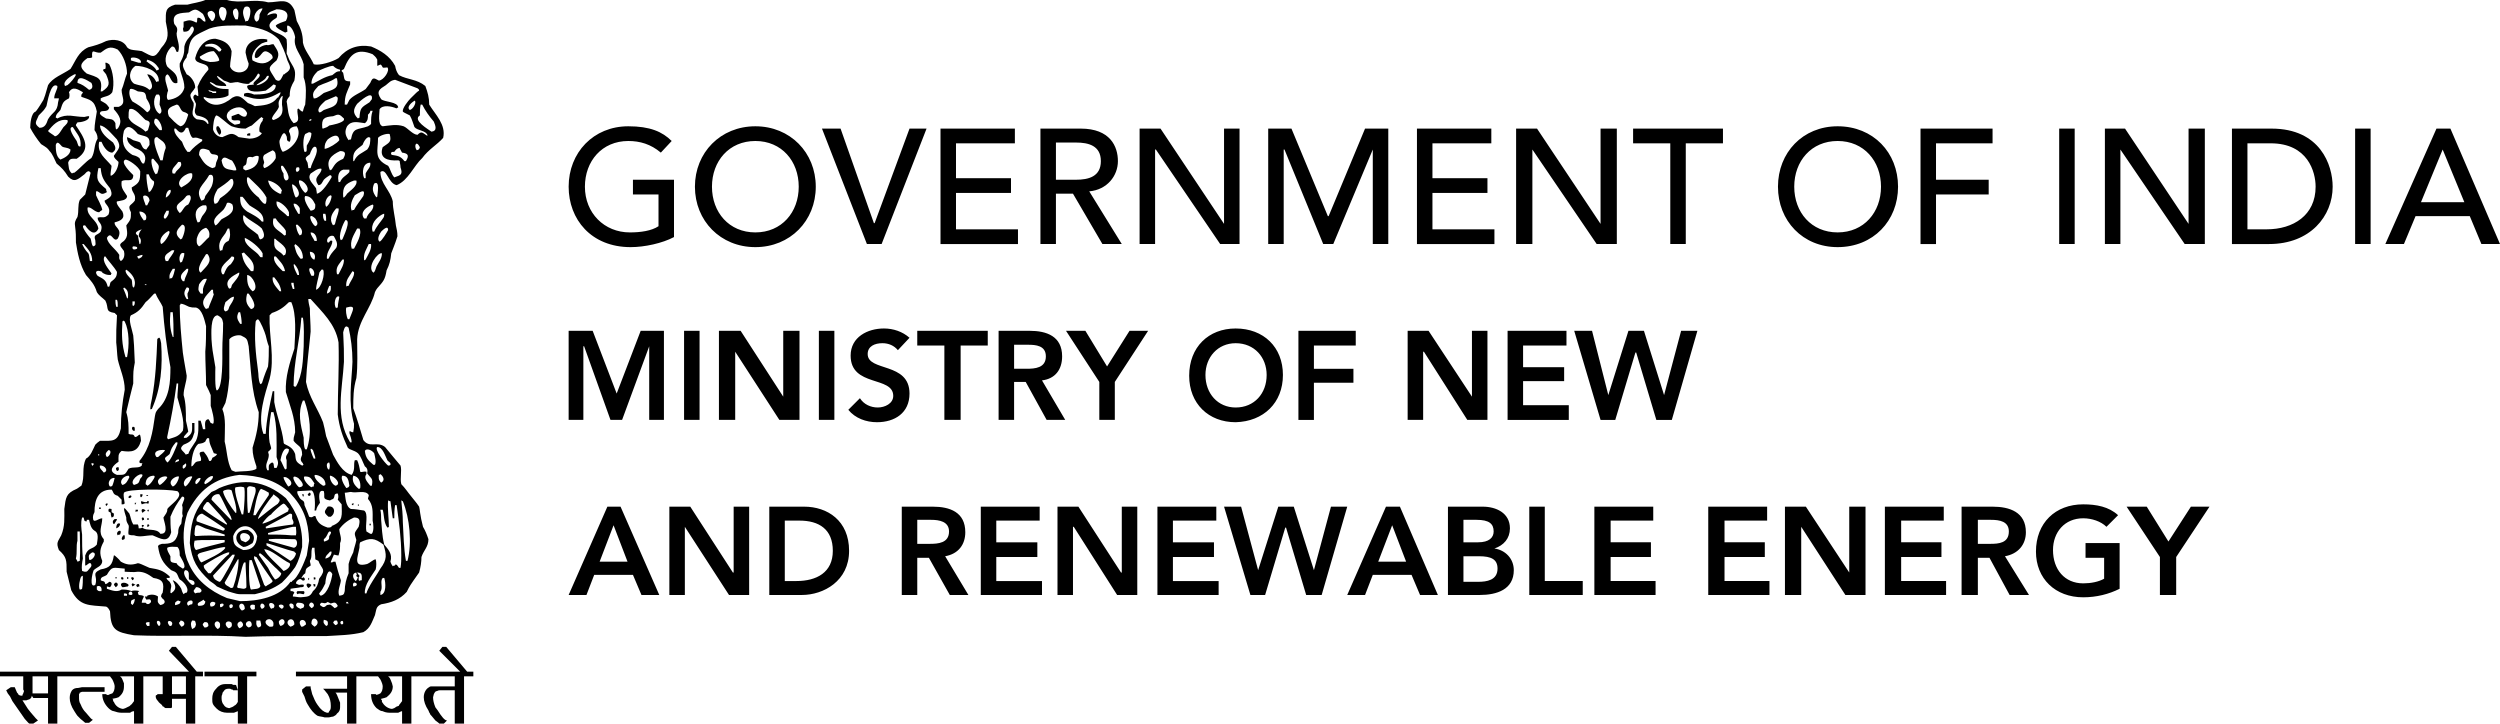 <?xml version="1.0" encoding="UTF-8"?>
<!DOCTYPE svg PUBLIC "-//W3C//DTD SVG 1.1//EN" "http://www.w3.org/Graphics/SVG/1.1/DTD/svg11.dtd">
<!-- Creator: CorelDRAW X7 -->
<svg xmlns="http://www.w3.org/2000/svg" xml:space="preserve" width="3.227in" height="0.934in" version="1.1" style="shape-rendering:geometricPrecision; text-rendering:geometricPrecision; image-rendering:optimizeQuality; fill-rule:evenodd; clip-rule:evenodd"
viewBox="0 0 3227 934"
 xmlns:xlink="http://www.w3.org/1999/xlink"
 baseProfile="basic">
 <defs>
  <style type="text/css">
   <![CDATA[
    .fil0 {fill:black}
   ]]>
  </style>
 </defs>
 <g id="Layer_x0020_1">
  <g id="_1453042055136">
   <g>
    <path class="fil0" d="M171 551c-1,2 -1,3 1,5 0,0 1,0 2,0 0,-4 0,-4 -1,-5l-2 0z"/>
    <path class="fil0" d="M153 607c1,-1 0,-3 0,-4 -4,0 -4,2 -2,5 1,0 2,-1 2,-1z"/>
    <path class="fil0" d="M184 668c0,0 -1,0 -1,1 0,1 0,1 1,3 1,-1 1,-1 2,-1 0,-3 -1,-3 -2,-3z"/>
    <path class="fil0" d="M192 658c0,0 -1,0 -1,0 -1,0 -1,2 0,2 0,0 0,0 1,0 0,-1 0,-1 0,-2z"/>
    <path class="fil0" d="M190 647l0 1c-4,1 -5,-1 -8,-1 0,2 0,2 1,4 3,-1 5,-2 8,-1 1,0 1,0 1,-3 -2,-1 -1,0 -2,0z"/>
    <path class="fil0" d="M208 443c-1,-5 -1,-5 -2,-7l-1 0c-1,1 -2,1 -2,2 -1,25 -2,51 -7,77 -1,4 -2,9 -2,14 0,-1 1,-1 2,-1 12,-27 14,-56 12,-85z"/>
    <path class="fil0" d="M190 671c1,0 1,0 2,0 0,-1 0,-2 0,-2l-2 0 0 2z"/>
    <path class="fil0" d="M184 662c1,-1 2,-2 4,-3 -4,-4 -7,-1 -4,3z"/>
    <path class="fil0" d="M190 680c1,0 2,0 2,-1 0,0 1,-1 1,-1 -3,-3 -3,0 -3,2z"/>
    <path class="fil0" d="M159 748c1,-3 -1,-3 -2,-3 -1,1 -1,1 0,3 1,0 1,0 2,0z"/>
    <g>
     <path class="fil0" d="M64 195c4,4 6,10 9,16 7,6 10,9 15,17 8,8 12,4 21,-3 2,-2 3,-4 6,-4 1,1 1,1 2,2 -2,9 -5,19 -7,28 -3,3 -3,3 -7,7 -3,7 -1,14 -3,22 -3,5 -4,7 -3,13 1,7 1,12 1,20 2,13 5,29 13,42 6,7 11,12 14,22 3,5 7,7 11,11 5,10 -1,14 12,16 2,2 2,2 3,3 -1,19 -1,19 -1,35 1,8 1,15 2,22 3,13 9,25 9,39 -3,16 -5,33 -5,50 -4,18 -11,16 -27,16 -3,2 -4,3 -6,5 -3,6 -6,15 -12,18 -6,12 -1,23 -6,35 -2,1 -4,3 -6,4 -14,6 -14,11 -16,26 0,12 1,22 -4,34 -4,8 -7,9 -3,19 10,9 10,13 10,28 2,8 4,16 6,24 11,21 23,19 45,21 2,1 3,2 5,6 1,24 7,27 31,31 47,2 95,-1 144,2 35,-1 35,-1 105,-1 15,-1 31,-1 47,-5 9,-5 11,-13 15,-22 2,-7 1,-11 8,-14 13,-2 24,-6 33,-16 4,-8 4,-8 16,-25 2,-7 3,-14 3,-20 3,-9 9,-13 9,-23 -2,-6 -4,-11 -7,-16 -4,-15 -4,-23 -5,-26 -4,-6 -7,-9 -10,-13 -5,-6 -8,-11 -13,-16 -2,-8 1,-17 -1,-24 -5,-6 -11,-13 -20,-24 -10,-8 -20,2 -28,-9 -4,-14 -8,-27 -13,-41 0,-14 0,-25 4,-39 2,-17 1,-33 1,-50 1,-24 18,-40 23,-61 1,-2 2,-4 3,-5 8,-9 10,-11 12,-23 4,-8 5,-13 6,-22 1,-3 5,-12 8,-22 0,-6 -1,-9 -2,-14 -1,-11 -4,-21 -4,-31 -3,-14 -16,-23 -16,-38 8,-6 10,15 21,17 15,-6 22,-25 33,-35 8,-11 19,-17 27,-26 4,-17 -10,-30 -18,-43 0,-9 -2,-16 -5,-24 -11,-9 -23,-8 -34,-14 -3,-4 -4,-7 -5,-12 -7,-13 -19,-20 -31,-25 -17,-3 -31,2 -42,15 -8,5 -25,10 -32,8 -5,-11 -12,-18 -14,-28 0,-11 -3,-19 -8,-28 -1,-4 -2,-10 -3,-14 -8,-17 -19,-10 -34,-10 -18,-5 -36,2 -53,-3 -10,0 -19,0 -28,0 -7,3 -16,4 -23,6 -6,0 -9,0 -16,0 -13,4 -12,9 -12,22 3,15 5,22 -6,34 -9,15 -11,11 -25,4 -5,-1 -10,-1 -14,-2 -3,-1 -4,-2 -5,-3 -5,-10 -18,-11 -27,-8 -8,4 -15,6 -23,8 -13,6 -16,17 -23,28 -10,7 -23,11 -29,21 -4,14 -4,14 -6,19 -6,10 -9,14 -10,15 -6,2 -7,16 -7,21 3,6 9,15 14,21 8,5 8,5 11,9l0 0zm-2 -26c6,-7 13,-16 25,-14 2,3 -3,7 -5,9 -3,4 -6,11 -11,12 -2,-2 -8,-5 -9,-7l0 0zm16 37c-6,-4 -6,-13 -6,-19 2,-6 5,-1 8,2 3,2 7,1 11,4 0,7 -8,11 -13,13l0 0zm38 131c-1,-8 -1,-8 -2,-10 -4,-4 -6,-8 -8,-12l2 0c6,7 11,12 11,22l-3 0zm7 -27c0,4 2,7 -3,8 -2,-3 -2,-7 -3,-10 -1,-1 -16,-19 -7,-17 4,6 12,15 17,4 -2,-12 -15,-15 -14,-27 4,-2 9,6 15,6 1,-1 2,-2 4,-3 -1,-6 -6,-14 -8,-19 0,-1 0,-3 0,-5 1,0 1,0 2,0 5,3 5,5 12,1 -1,-2 -1,-3 -1,-4 -12,-10 -13,-12 -10,-27l3 0c1,12 4,16 12,26 4,9 2,11 -7,16 0,5 9,8 5,18 -6,6 -8,2 -14,4 0,7 8,7 4,18 -4,5 -10,3 -7,11l0 0zm23 -126c-8,-6 -16,-12 -17,-22 7,0 17,13 22,18 6,10 2,12 -4,21 0,3 3,5 6,8 0,6 -4,16 -10,18 -1,-3 1,-10 1,-13 -8,-10 -19,-16 -16,-31l3 0c2,5 7,14 14,14 6,-4 4,-8 1,-13l0 0zm-3 180c-1,1 -1,4 -2,6l-2 0c-2,-9 -6,-10 -13,-14 -5,-6 0,-8 6,-5l0 1c4,2 5,3 11,3 0,-1 1,-2 1,-2 -4,-6 -13,-16 -9,-22l1 0c4,6 11,13 15,20 0,7 -3,9 -8,13l0 0zm7 32c-1,-4 -1,-6 -1,-9l2 0c1,2 1,5 1,9l-2 0zm4 -67c-5,-8 -15,-14 -16,-22 6,-10 8,7 14,1 7,-13 -5,-14 -4,-21 8,-2 14,-5 10,-14 -2,-3 -9,-10 -7,-13 4,-1 13,-1 13,-7 -5,-8 -8,-10 -7,-19 5,-4 15,3 15,-8 -2,-2 -18,-17 -10,-20 4,0 17,9 19,15 0,13 -1,15 -11,21 0,7 6,8 4,17 -5,7 -10,5 -5,15 0,9 0,9 -6,17 1,8 3,14 -3,20 -7,5 -6,5 0,13 1,4 1,10 -4,13 -3,-3 -2,-5 -2,-8l0 0zm43 -96c5,1 -1,12 -3,14 -1,0 -1,1 -2,1 -2,-9 -3,-15 -3,-23l3 0c2,5 2,5 5,8l0 0zm-1 -28l2 0c7,9 9,7 5,19 -1,0 -2,1 -2,1 -3,-3 -7,-16 -5,-20l0 0zm-3 54c-1,2 -2,4 -3,6l-2 0c-1,-4 -4,-9 -3,-12 3,-2 8,1 8,6l0 0zm-5 25c-1,0 -2,0 -2,1 -3,-4 -6,-8 -6,-12 6,0 11,5 8,11l0 0zm1 83l0 1 -2 0c0,0 0,-1 0,-1l2 0zm-27 -18c0,0 1,0 1,-1 7,5 14,13 10,23l-1 0c-2,-2 -1,-7 -2,-10 -4,-4 -8,-8 -8,-12l0 0zm3 36c0,0 -1,0 -1,0 -2,-6 -2,-6 -5,-13 1,0 1,0 1,-1 5,3 6,7 5,14l0 0zm6 4l3 0c0,3 0,5 -2,6l-1 -1c0,-3 0,-3 0,-5l0 0zm2 -67c-1,0 -2,-1 -2,-2 0,-2 0,-1 1,-2 1,0 3,0 5,1l0 2c-2,1 -3,1 -4,1l0 0zm8 -7l-1 0c0,0 0,0 -2,-11 -7,-4 2,-7 5,-8 -2,2 -4,5 -4,9 2,2 4,5 2,10l0 0zm3 14c0,3 -3,4 -5,5 -2,-2 -1,-2 -2,-3 3,-1 5,-2 7,-2l0 0zm-26 86c0,0 0,0 1,-1 1,0 1,0 2,1 6,12 6,31 3,46l-2 0c-5,-17 -5,-29 -4,-46l0 0zm-5 181c0,-7 -1,-10 4,-14 13,2 21,1 25,-13 -1,-15 -3,-4 -8,-5 -2,-5 -4,-2 -8,-4 0,-11 0,-18 -3,-28 3,-13 6,-25 9,-37 0,-16 0,-16 2,-27 -1,-24 -1,-24 -2,-35 -1,-6 -7,-21 -3,-26 9,-4 13,-8 19,-17 4,-3 7,-7 11,-11l2 0c2,6 7,12 9,17 2,26 5,52 10,78 0,19 -1,40 -16,54 -3,4 -3,4 -4,9 -3,21 -6,41 -20,58 0,1 0,1 0,2 1,1 2,1 4,1 -1,1 -1,2 -1,3 -4,4 -11,1 -17,4 -5,8 -4,8 -15,8 -13,-5 -4,-13 2,-17l0 0zm123 -530c2,2 7,8 7,12 -2,2 -10,2 -12,2 -5,-1 -14,-3 -13,-7 5,-3 11,-7 18,-7l0 0zm-11 -6l0 -2c8,-3 15,-2 21,6 -1,1 -1,2 -1,2 -1,0 -2,0 -2,1 -7,-7 -9,-7 -18,-7l0 0zm5 58c0,-1 -1,-1 -1,-2 2,1 4,1 6,2 0,1 0,1 0,1l0 -1c1,0 3,0 4,0l0 2 -5 0 0 -1c-1,0 -3,-1 -4,-1l0 0zm2 9c6,0 18,0 23,-4 0,-3 0,-6 0,-8 -11,0 -16,-1 -24,-8l0 -1c2,0 5,2 8,4 4,1 8,1 13,1 0,-5 -10,-6 -12,-13 2,0 6,4 9,6 3,1 6,2 8,3 4,0 5,-1 10,-1 4,1 10,3 15,2l0 -1c6,-3 8,-7 11,-12 1,0 1,0 2,1 2,4 -7,8 -8,12 0,0 0,0 1,1 -4,1 -7,0 -9,2 0,10 17,7 24,6 3,-2 7,-5 10,-8 1,0 2,1 3,1 0,12 -20,12 -28,12 -5,-2 -9,-3 -13,-1l0 3c4,1 8,2 12,3 12,2 21,0 33,-7 1,0 1,-1 2,-1 0,4 -2,4 -3,7l-1 0c-7,10 -19,10 -29,11 -4,-2 -4,-2 -9,-4 -7,-6 -11,-12 -20,-7 -12,10 -26,14 -37,1l0 -2c3,1 6,2 9,2l0 0zm70 -25c2,-2 2,-5 5,-4 0,6 -11,12 -16,12 1,-2 8,-5 11,-8l0 0zm31 68c0,-5 6,-7 10,-7 8,12 -5,29 -18,33 -3,-3 -5,-12 -4,-15 2,-4 5,-15 9,-5 1,3 -1,6 4,7 2,-4 1,-10 -1,-13l0 0zm98 -11c4,-3 4,-7 4,-11 2,-2 3,-3 3,-5l3 0c-2,6 -2,10 -2,17 -1,1 -2,2 -4,3 -14,5 -19,1 -22,17 -1,0 -2,0 -3,1 -5,-7 -5,-12 -2,-18 6,-8 14,-5 23,-4l0 0zm-10 -25c3,-3 21,-19 19,-6 -1,1 -2,3 -3,4 -11,7 -12,7 -13,20 0,0 -1,0 -2,1 -7,-7 -6,-12 -1,-19l0 0zm-37 200l-2 0c-1,-10 7,-15 7,-23 -4,-2 -3,3 -6,2 -3,-4 3,-11 8,-8 2,4 6,9 3,15 -7,8 -7,8 -10,14l0 0zm3 35c0,4 1,8 -5,10 0,-4 2,-7 3,-10l2 0zm-1 277c1,-1 2,-1 4,-2 3,-3 0,-7 6,-7 1,3 1,5 0,8 2,2 3,4 5,6 0,13 3,22 -13,28 0,0 0,0 0,1 -2,1 -3,1 -5,1 -9,-3 -13,-6 -16,-15 -4,0 -3,3 -8,1 -2,-6 -4,-10 -6,-15 0,-7 -3,-5 -6,-9 -2,-4 -4,-6 -3,-9 2,0 2,0 18,-1 5,2 5,19 4,26l2 0c1,-5 3,-7 5,-10 -1,-5 -3,-18 5,-15 2,8 -3,10 8,12l0 0zm-1 -49c1,3 1,5 0,9 0,0 -1,0 -1,0 -2,-1 -4,-9 1,-9l0 0zm1 17c5,0 16,11 7,13 -5,-2 -8,-10 -7,-13l0 0zm50 25c0,2 -1,3 -1,5 7,8 6,17 6,28 1,4 2,13 -1,17l-2 0c-2,-1 -3,-2 -5,-3 -2,-8 3,-23 -3,-27 -7,-1 -12,-2 -17,-2 -7,-3 -7,-15 -8,-21 3,0 6,-1 8,-1 7,2 19,-3 23,4l0 0zm-20 -25c7,1 10,8 9,16 -1,1 -1,1 -2,1 -6,-5 -9,-10 -7,-17l0 0zm-9 16c-3,-4 -8,-13 -5,-16 7,0 8,6 9,13 -1,2 -1,2 -4,3l0 0zm-21 82l2 0c0,5 -3,8 -8,9 0,-4 4,-6 6,-9l0 0zm-7 -13c0,0 -1,0 -1,-1l0 -2c5,-4 4,-7 7,-10 4,0 2,3 0,6 0,5 -1,5 -6,7l0 0zm-41 71c0,-3 1,-3 2,-5 -1,-2 -3,-2 -5,-2l0 -3c5,-1 9,-1 13,-2 2,0 5,0 4,-3 -1,-1 -5,0 -6,0 -2,-1 -3,-1 -4,-2 0,-3 5,-7 7,-5 2,3 7,1 3,-3 -1,1 -2,1 -3,1 2,-3 2,-4 5,-6 1,-7 1,-6 7,-10 0,-3 -1,-4 -1,-6 2,-3 2,-6 2,-9 0,-2 0,-5 1,-8l3 0c0,7 1,8 1,15 2,1 2,1 4,2 4,11 11,10 1,23 -1,6 -3,12 -8,16 -4,8 -7,7 -16,8 -3,0 -7,-1 -10,-1l0 0zm1 11c0,1 0,2 0,4 -1,0 -1,0 -2,1 -8,-7 0,-9 2,-5l0 0zm-9 -187c0,4 0,7 0,11 -1,0 -1,1 -2,1 -1,-1 -5,-11 -6,-12 1,-5 4,-19 11,-14 0,7 -6,7 -3,14l0 0zm2 34c-2,-3 -6,-9 -6,-12 5,-2 16,9 6,12l0 0zm-5 -55c-1,-1 -1,-2 -1,-3 -2,-17 -9,-34 -12,-51l0 -14 -2 0c-4,19 -8,36 -9,55l-3 0c-8,-22 2,-51 8,-71 7,-27 -1,-55 0,-82 1,-1 2,-2 3,-3 9,-3 15,-7 22,-14l3 0c7,16 5,41 4,60 -6,18 -12,37 -11,56 5,17 12,33 12,52 -2,7 -2,7 -2,11 5,7 11,6 11,18 -2,5 -3,7 1,11 0,1 0,1 1,2 -1,0 -1,1 -2,1 -9,-5 -8,-7 -9,-15 -3,-8 -8,-10 -14,-13l0 0zm-20 34l-2 0c-4,-8 2,-12 2,-20 -2,-6 0,-3 3,-8 0,-2 -1,-4 -2,-8 -2,-13 0,-26 2,-39l3 0c5,18 4,38 4,58 2,6 3,8 0,14l-3 0c-1,-3 0,-7 -3,-7 -5,3 -4,4 -4,10l0 0zm-16 -5l0 3c-5,4 -20,3 -27,4 -3,-1 -3,-1 -5,-2 -6,-11 -6,-26 -9,-37 0,-14 2,-30 -3,-42 1,-2 1,-2 4,-8 3,-11 4,-21 5,-32 0,-23 0,-47 0,-50 3,-4 10,-6 15,-5 8,4 8,4 10,14 3,28 3,57 13,85 0,16 -3,30 -8,46 0,9 2,15 5,24l0 0zm-51 -98c-3,-1 -2,-26 -2,-30 -4,-23 -4,-23 -5,-36 0,-6 -2,-31 8,-31 5,3 6,4 7,10 0,17 -1,20 -1,35 0,7 1,49 -7,52l0 0zm-6 87c0,1 -1,3 -2,4l-2 0c-2,-6 -4,-8 -7,-12 -11,0 -1,7 -4,12 -7,1 -6,1 -10,6 0,0 -1,1 -2,1 0,-9 2,-23 9,-29 6,-1 6,-1 9,-3 1,-2 2,-6 5,-4 0,7 3,11 6,19 1,0 3,1 4,1 0,2 -4,4 -6,5l0 0zm1 24c0,4 -6,8 -10,10 -5,-2 7,-13 10,-10l0 0zm-16 2c0,2 -3,7 -6,8 -3,-3 2,-9 6,-8l0 0zm-44 -2c0,0 0,1 1,1 -1,3 -8,10 -10,10 -6,-6 2,-12 9,-11l0 0zm-11 -25c0,0 -2,0 -2,0 -6,-8 5,-10 11,-9 -1,3 -6,6 -9,9l0 0zm15 -4c2,-7 3,-9 8,-15l2 0 0 2c-2,5 -8,21 -13,24 -6,-7 -2,-6 3,-11l0 0zm10 29c1,0 1,0 2,0 0,4 -4,12 -8,13 -7,-6 1,-12 6,-13l0 0zm-3 -18c1,-3 2,-4 5,-4l0 2c-2,1 -3,1 -5,2l0 0zm-9 -30c-2,-2 -1,-3 -1,-4 5,-23 9,-45 12,-68l2 0c0,6 -1,12 -1,18 3,12 10,30 7,43 -6,8 -10,8 -19,11l0 0zm26 -181l-2 0c-4,-6 -4,-9 0,-15 5,0 3,4 1,8 0,3 0,3 1,7l0 0zm-5 -59c0,4 -2,8 -3,11 -1,0 -1,1 -2,1 -3,-4 -1,-15 5,-12l0 0zm-3 -37c7,0 2,14 0,18 -1,0 -1,1 -2,1 -9,-8 -4,-13 2,-19l0 0zm6 57l2 0c0,6 -4,9 -5,16 -1,0 -2,0 -2,0 -6,-7 0,-11 5,-16l0 0zm2 -83c-6,2 -7,9 -11,11 -10,-11 2,-13 7,-20l0 0c2,-3 3,-3 6,-3 3,3 0,9 -2,12l0 0zm-9 -22c-10,-8 9,-21 14,-18 2,9 -7,14 -14,18l0 0zm-8 -18l-3 0c-3,-6 4,-10 7,-15l3 0c4,7 -6,10 -7,15l0 0zm-1 99c-1,5 -6,9 -8,14l-3 0c-4,-8 3,-10 8,-14l3 0zm-2 24l3 0c-1,4 -2,9 -4,12 -1,0 -2,0 -3,1 -1,-6 1,-8 4,-13l0 0zm-3 56l3 0c1,10 1,21 1,32l-1 0c-4,-11 -4,-21 -3,-32l0 0zm17 171c10,-4 11,-6 14,-16l0 -12 -3 0c0,11 1,13 -7,19 -9,2 1,-6 2,-8 -1,-5 -2,-10 -3,-14 0,-12 0,-23 -3,-33 0,-9 4,-17 4,-25 -4,-23 -4,-23 -5,-30 -2,-20 -4,-41 -4,-61 1,0 1,-2 1,-2 3,0 7,2 11,4 4,1 4,1 9,1 8,2 11,16 13,24 0,11 0,22 -1,33 0,14 1,28 1,43 4,8 4,8 6,13l0 14c1,3 6,20 3,23 -1,0 -2,-1 -3,-1 -1,-2 -2,-4 -3,-5 -6,1 -4,8 -4,13l-3 0c-1,-4 -2,-8 -3,-11 -1,0 -2,0 -3,0 0,8 1,17 -3,26 -8,12 -8,12 -10,17 -1,0 -2,0 -3,1 -4,-6 -10,-7 -3,-13l0 0zm20 -256c-4,-3 -3,-7 -3,-10 2,-7 5,-12 12,-14 4,3 5,7 4,12 -3,2 -10,11 -13,12l0 0zm3 33c0,0 -1,1 -1,1 -7,-5 5,-20 7,-24l2 0c7,10 -2,16 -8,23l0 0zm-3 16c3,-4 5,-8 10,-7 -1,4 -4,8 -5,13l0 6c-1,0 -2,0 -3,0 -4,-5 -3,-6 -2,-12l0 0zm16 7l2 0c0,3 0,4 1,6 -2,6 -5,12 -7,18 -1,0 -2,0 -3,1 -9,-10 0,-17 7,-25l0 0zm0 -133c-2,4 -5,8 -8,12 -1,4 -1,5 -5,6 -9,-15 3,-20 10,-33 8,-3 5,11 3,15l0 0zm-11 24l4 0c3,5 -2,10 -5,14 -2,4 -2,4 -3,7 -1,1 -2,1 -3,1 -4,-9 -4,-18 7,-22l0 0zm-22 333c1,3 0,5 -3,7 -2,-1 -1,-2 -1,-4l4 -3zm8 17c0,0 0,1 0,1 -2,4 -5,10 -9,12 -5,-5 2,-14 9,-13l0 0zm62 -459l0 3c-1,1 -1,1 -7,2 -7,-4 -14,-9 -8,-17l1 0 0 -1c7,-5 18,-8 23,3 -1,8 -7,4 -11,1 -1,0 -1,0 -9,3 0,1 0,1 0,4 3,3 7,0 11,2l0 0zm-11 7c6,2 11,3 18,3 2,-1 5,-3 8,-4 11,-10 11,-10 13,-11 0,1 1,1 2,2 -1,1 -1,2 -1,3 -3,3 -5,9 -4,14 1,1 2,1 3,2 -3,5 -11,7 -16,7 -7,-1 -7,-1 -14,-2 -9,-7 -11,-4 -21,0 -7,0 -11,-6 -12,-10 0,-5 1,-15 4,-18 4,0 14,11 20,14l0 0zm55 168l2 0c5,6 10,10 12,19l-3 0c-5,-5 -13,-12 -11,-19l0 0zm9 45l-2 0c-5,-6 -10,-11 -9,-18 0,0 1,0 2,0 4,5 8,10 9,18l0 0zm3 -46c-4,-6 -11,-6 -12,-14l0 -7c0,-1 1,-1 1,-1 6,6 18,11 13,21 0,0 -1,0 -2,1l0 0zm1 -26c-8,-8 -17,-9 -14,-22 1,0 2,0 3,0 3,6 10,10 13,16l0 5c0,0 -1,1 -2,1l0 0zm-10 -44c5,0 14,8 16,14 0,1 0,3 0,5 -1,0 -1,0 -2,0 -6,-7 -15,-9 -14,-19l0 0zm12 -27c-3,-2 -3,-6 -3,-9 -2,-3 -4,-7 -3,-10l2 0c2,2 13,18 4,19l0 0zm-5 13c-1,1 -1,3 -1,4l-2 0c-8,-4 -13,-8 -15,-17 6,1 15,6 18,13l0 0zm-8 -42c-2,5 -10,12 -15,13 -2,-3 -1,-4 0,-7 0,-3 -3,-6 0,-10 3,-2 7,-4 11,-6 4,2 4,5 4,10l0 0zm-65 97c1,-2 2,-4 3,-6l2 0c1,5 2,10 -1,16 -6,2 -7,7 -8,12 -1,0 -2,0 -3,1 -3,-10 1,-15 7,-23l0 0zm-13 -10c-6,-9 6,-15 11,-21 2,-3 3,-5 4,-8 2,-1 5,0 7,2 4,11 -7,15 -14,19 -3,3 -5,7 -8,8l0 0zm21 40c7,0 1,7 -1,10 -5,3 -7,8 -9,13l-2 0c-6,-10 8,-17 12,-23l0 0zm-8 59c3,-2 7,-7 11,-7 0,5 -4,9 -6,13 -1,3 -1,5 -5,6 -4,-2 -1,-8 0,-12l0 0zm9 -23c-1,1 -1,3 -2,5 -1,0 -2,0 -2,1 -8,-11 5,-17 12,-21 1,0 1,0 1,0 0,5 -6,11 -9,15l0 0zm8 36l2 0c1,4 2,10 2,15 -1,0 -1,0 -2,0 -4,-6 -5,-9 -2,-15l0 0zm2 -149l3 0c3,3 5,7 9,11 7,5 19,9 18,21 -1,0 -2,0 -2,0 -5,-6 -12,-9 -19,-13 -8,-6 -9,-10 -9,-19l0 0zm4 -36c0,-3 0,-3 1,-4 7,-2 -1,-14 11,-11 2,-1 6,-3 8,-1 0,12 -8,16 -17,18 -1,-1 -2,-1 -3,-2l0 0zm5 161l2 0c3,4 13,18 3,20 -7,-7 -7,-12 -5,-20l0 0zm-7 -52c1,0 2,-1 3,-1 6,7 15,12 12,24 -2,0 -3,0 -3,0 -8,-9 -10,-13 -12,-23l0 0zm14 49c-7,-6 -7,-13 -7,-21 7,0 16,18 7,21l0 0zm-10 -69c7,3 19,12 23,20 0,1 0,3 0,5 -1,0 -1,0 -2,0 -1,0 -1,0 -4,-4 -6,-6 -18,-12 -17,-21l0 0zm20 2c-2,-1 -2,-4 -3,-6 -9,-8 -21,-12 -19,-25 0,0 1,0 1,0 7,7 16,10 23,17 2,4 6,12 -2,14l0 0zm-2 -54c-8,-6 -17,-16 -15,-26l2 0c7,7 18,16 23,26 0,5 0,5 -1,8 -1,0 -1,0 -2,0 -2,-1 -6,-6 -7,-8l0 0zm-35 -48c1,0 6,9 6,12 0,1 0,1 -3,1 -11,-2 -14,-2 -16,-13 3,-7 7,-2 13,0l0 0zm-1 24l2 0c6,10 -10,21 -16,25 -2,4 -3,7 -7,7 -3,-6 1,-14 4,-19 6,-4 12,-8 17,-13l0 0zm35 247c-3,-22 -5,-42 -3,-63 1,-2 1,-2 3,-3 3,2 9,17 10,21 1,4 2,9 4,14 0,8 0,17 -1,26 -2,5 -4,9 -8,22 -1,0 -1,0 -2,1 -3,-6 -2,-13 -3,-18l0 0zm56 -68l2 0c2,12 1,25 1,37 -1,17 -1,36 -10,52l-2 0c0,0 -1,-1 -1,-1 0,-30 8,-58 10,-88l0 0zm-5 -55c-4,-8 -4,-8 -5,-13 0,0 0,-1 1,-1 3,3 6,8 6,14 0,0 -2,0 -2,0l0 0zm4 -21c-6,-7 -6,-10 -8,-17 0,-1 1,-1 1,-2 6,4 10,10 10,18 -1,1 -1,1 -3,1l0 0zm1 -31c-1,0 -2,1 -2,1 -4,-5 -4,-9 -5,-13 0,-1 0,-1 2,-1 3,3 8,7 5,13l0 0zm-2 -27l-2 0c-2,-4 -6,-9 -6,-13 3,-1 7,3 8,6l0 7zm-5 -21c-2,-1 -5,-14 -5,-16 0,0 0,-1 0,-1 5,0 14,14 5,17l0 0zm-3 110c0,3 1,5 1,8l-2 0c-1,-3 -2,-5 -2,-8l3 0zm6 252c3,3 11,11 1,12 -5,-4 -13,-19 -1,-12l0 0zm32 10c-5,-3 -11,-9 -11,-13 0,0 0,-1 1,-1 5,0 14,5 13,13 -1,1 -3,1 -3,1l0 0zm-12 -35c-1,-2 -8,-18 -1,-11 3,9 3,9 3,11 -1,0 -1,0 -2,0l0 0zm1 32c-1,1 -1,3 -1,4 -1,0 -2,0 -3,1 -4,-2 -12,-11 -9,-14 8,0 8,2 13,9l0 0zm-10 -44c-1,0 -2,0 -2,0 -2,-3 -2,-11 -2,-15 -4,-17 -8,-32 -1,-48l2 0c7,20 10,42 3,63l0 0zm15 -341c4,0 5,-4 7,-7 3,-3 5,-4 8,-6 1,0 1,1 2,1 0,0 0,1 0,2 -3,5 -12,20 -19,21 0,-1 0,-1 -1,-7 -4,-6 -12,-12 -7,-19 2,-1 10,-8 14,-6 0,8 -12,10 -4,21l0 0zm12 -59c5,-4 14,-9 15,1 -3,4 -13,10 -18,11 0,0 -1,0 -1,0 0,-6 1,-8 4,-12l0 0zm-16 112c-6,-4 -11,-20 0,-10 2,3 5,8 0,10l0 0zm0 -28c0,5 0,7 -6,8 -3,-4 -10,-15 -7,-19 7,0 10,5 13,11l0 0zm-2 71c-4,-2 -5,-7 -5,-10 5,0 8,4 6,10 0,0 -1,0 -1,0l0 0zm0 21c-1,0 -2,0 -3,0 -9,-17 7,-9 3,0l0 0zm1 -45c-1,-3 -5,-7 -5,-11 6,0 8,6 8,11l-3 0zm6 42c0,-2 2,-3 3,-5l2 0c3,5 -2,24 -9,26 0,-6 3,-15 4,-21l0 0zm5 -77l3 0c1,3 1,5 1,9l-2 0c-2,-3 -2,-5 -2,-9l0 0zm10 -24c0,0 0,0 1,1 0,4 -3,12 -7,14 -3,-5 1,-14 6,-15l0 0zm7 17c2,0 2,0 3,0 1,4 -2,10 -3,14 -1,3 -1,5 -2,7 0,0 -2,0 -2,1 -6,-9 -1,-16 4,-22l0 0zm4 114c0,2 -2,9 -2,14 -1,0 -2,0 -2,1 -4,-5 -1,-18 4,-15l0 0zm-1 -29l-2 0c-2,-9 2,-12 7,-19l2 0c0,7 -3,11 -7,19l0 0zm5 -45c-1,0 -1,1 -2,1 -4,-5 3,-22 6,-26 8,0 -3,22 -4,25l0 0zm6 -59c-1,2 -3,4 -4,5 -1,0 -1,-1 -1,-1 -1,-13 3,-17 14,-21 2,0 2,0 3,0 2,7 -8,13 -12,17l0 0zm10 2c4,-2 15,-11 11,1 -4,6 -9,12 -12,18 -1,0 -2,0 -3,1 -3,-7 1,-15 4,-20l0 0zm12 -22c-3,-7 -2,-20 8,-20 1,6 -4,9 -6,14 0,1 0,4 0,6l-2 0zm4 -37c-7,5 -13,6 -17,15l-1 0c-1,-12 3,-14 12,-21 1,-3 6,-13 10,-9 0,5 0,10 -4,15l0 0zm-23 26c0,1 0,2 0,3 -4,5 -9,6 -12,13l-2 0c-1,-6 -1,-14 6,-16 7,0 7,0 8,0l0 0zm-8 -14c-9,4 -10,6 -15,14 -1,0 -1,0 -2,1 -6,-13 2,-20 13,-25 7,0 8,3 4,10l0 0zm-18 -43c-2,2 -5,3 -8,4 -1,0 -1,-1 -1,-1 -1,-12 2,-14 14,-15 7,-3 8,-3 14,3 0,0 0,1 0,2 -3,4 -14,6 -19,7l0 0zm-7 -20c-4,3 -4,3 -6,3 -4,-5 5,-12 8,-15 5,-2 9,-4 14,-6 0,1 1,1 2,2 0,12 -8,12 -18,16l0 0zm0 -22c-3,2 -8,7 -12,7 -1,0 -1,0 -1,0 -3,-8 2,-11 6,-16 8,-4 15,-5 22,-10l2 0c3,14 -4,14 -17,19l0 0zm-10 70c4,7 -5,18 -7,27l-3 0c0,-1 0,-1 -1,-7 -4,-7 -3,-6 3,-11 1,-3 4,-12 8,-9l0 0zm-14 59c-4,-3 -9,-12 -8,-16 5,-2 17,12 8,16l0 0zm-11 -27c-2,-3 -1,-4 0,-6 1,0 1,0 3,0 1,2 1,5 -3,6l0 0zm-30 -67c-1,-1 -1,-1 -2,-1 0,-5 7,-10 9,-16 -1,-7 0,-8 3,-13 1,-1 1,-1 2,-1 -1,6 -1,6 -1,11 2,11 0,16 -11,20l0 0zm-79 44c9,1 9,2 5,11 -1,5 0,6 -5,7 -10,-4 -12,-9 -17,-17 0,-10 5,-9 13,-6 2,4 2,4 4,5l0 0zm-13 -17c-7,5 -11,8 -16,14 -1,0 -2,0 -3,0 -4,-5 -5,-8 -7,-13 -4,-4 -11,-11 -10,-17l2 0c5,6 9,8 13,-1l3 0c1,3 3,12 6,13 6,-1 5,0 12,2l0 2zm-28 -19c-5,-2 -12,-10 -15,-13 -4,-10 2,-12 10,-15 4,0 4,6 8,9 2,1 5,1 7,4 -2,6 -4,14 -10,15l0 0zm-13 82c2,3 -3,9 -6,10 0,-4 2,-10 6,-10l0 0zm-5 27l3 0c0,5 -1,6 -4,10l-2 0c-2,-3 2,-8 3,-10l0 0zm3 26c0,0 0,1 1,1 0,4 -7,15 -11,16 -4,-7 5,-15 10,-17l0 0zm-18 317c-1,3 -6,11 -10,12 0,-1 -1,-1 -2,-2 0,-7 4,-11 11,-11 0,1 0,1 1,1l0 0zm-16 -2c0,2 -2,4 -3,5 -2,6 -2,6 -8,8 -7,-5 8,-17 11,-13l0 0zm-17 3c-2,4 -4,9 -9,10 -5,-5 2,-12 8,-12 1,1 1,2 1,2l0 0zm-19 1c0,1 -2,8 -3,10 -1,1 -2,1 -3,1 -4,-4 0,-12 6,-11l0 0zm-8 -36c5,0 2,8 -2,9 -3,-4 -1,-6 2,-9l0 0zm-11 20c6,-1 12,7 5,9 -2,-3 -6,-5 -5,-9l0 0zm-2 -15l1 0c0,1 0,2 0,2 -1,0 -1,0 -1,0l0 -2zm-9 12c1,0 2,0 2,0 1,0 1,1 1,1 0,1 -1,1 -1,2 -1,0 -1,0 -1,0 -1,-2 -1,-2 -1,-3l0 0zm-18 127c0,-1 -1,-2 -2,-4 2,-8 0,-16 2,-23 0,-4 0,-8 0,-12l3 0c0,12 1,24 0,38 -1,0 -2,1 -3,1l0 0zm6 35c-1,1 -2,1 -3,1 -2,-3 0,-14 2,-17 0,0 1,0 2,-1 0,6 0,12 -1,17l0 0zm7 -23c-1,1 -2,1 -3,1 -1,0 -1,0 -4,-1 -1,-5 0,-11 1,-16 -1,-11 -1,-21 -1,-31 -1,-8 -2,-15 0,-22 1,0 1,0 2,0 0,1 1,3 1,4 1,1 2,1 3,1 0,-1 0,-1 0,-2l3 0c1,4 2,11 7,14l0 0c6,3 4,11 3,18 -6,7 -11,3 -15,14 0,9 0,9 0,13 3,0 4,-4 7,-3 3,4 -1,6 -4,10l0 0zm3 -14c0,0 0,0 -1,-1 -1,-6 0,-6 4,-9 7,0 2,9 -3,10l0 0zm15 40l-3 0c-1,0 -2,-1 -3,-2 0,-1 0,-3 0,-4 4,-2 7,1 6,6l0 0zm33 6c-1,0 -3,0 -4,0 0,-2 0,-2 0,-3 3,0 3,0 4,1l0 2zm7 12c-1,-1 -1,-1 -2,-2 0,-5 1,-4 5,-6 0,3 -1,6 -3,8l0 0zm-5 -14c0,-4 5,-5 5,0 -1,1 -1,1 -2,1 -1,0 -2,0 -3,-1l0 0zm24 41c-3,-4 -2,-5 3,-5 0,2 0,3 0,5 -1,0 -2,0 -3,0l0 0zm15 0c-7,-8 3,-9 2,-2 -1,2 -1,2 -2,2l0 0zm2 -27c-5,-4 -3,-6 -3,-11 -4,-3 -10,-3 -14,-1l0 1c-1,0 -2,0 -3,0 1,2 1,3 2,4 2,0 6,-2 6,3 -2,3 -5,4 -7,1 -2,0 -3,0 -5,0 0,-7 8,-9 -4,-10 0,-1 -1,-2 -1,-3 0,-1 1,-1 1,-1 0,-1 0,-1 1,-1 -3,-1 -9,-1 -10,0 -6,-2 -8,-2 -13,-2 -6,4 -13,1 -19,-1 0,-2 0,-2 0,-3 1,0 3,1 4,1 3,-3 3,-7 -1,-7 -2,2 -4,3 -5,3 -1,-5 -3,-3 -6,-5 0,-5 4,-4 8,-7 7,-12 8,-9 23,-8l0 4c5,0 11,1 17,0 8,0 13,3 20,8 13,2 14,7 12,19 -2,3 -2,3 -2,6 0,0 1,0 1,0l0 1c6,4 4,8 -2,9l0 0zm14 27c-1,0 -2,0 -2,0 -8,-10 8,-7 2,0l0 0zm5 -27l0 -3c2,-2 2,-2 4,-3 1,1 2,1 3,1 0,4 -3,4 -6,5 0,0 0,0 -1,0l0 0zm8 28c-1,-2 -2,-2 -3,-5 1,-1 2,-2 2,-3 6,0 7,7 1,8l0 0zm3 -42c-2,-3 -2,-4 -3,-7 -2,-4 -7,-10 -11,-11 3,6 6,11 -1,16 -1,1 -1,1 -2,0 0,-7 3,-8 -1,-14 -2,-2 -4,-3 -4,-5l4 0 0 -2c-9,-8 -14,-9 -26,-11 -9,-4 -13,-6 -15,-6 -9,3 -15,2 -22,-2 -3,-4 -7,-7 -8,-8 -1,0 -1,0 -1,0 -2,12 -5,16 -17,18 -13,6 -3,8 -7,20 -8,5 -4,-15 -2,-19 4,-4 11,-5 11,-12 -4,-10 -3,-16 2,-25l0 -3c-8,-9 -2,-17 -2,-27 -5,0 -12,8 -12,-1 0,-3 1,-5 2,-7 0,-15 4,-29 22,-29 3,3 1,6 8,8 2,2 3,3 5,5 0,4 0,4 0,6l2 0c1,0 1,-1 2,-1 -1,-7 -2,-11 -1,-14 4,-5 55,-5 69,-2 9,7 -10,18 -13,23 0,5 -2,6 -5,11 0,4 8,21 -3,21 0,0 -1,0 -1,0 -5,-8 -19,-3 -23,-8 -2,1 -2,1 -5,1 0,-1 0,-3 -1,-5 -2,0 -3,0 -6,0 -3,-5 -3,-9 -5,-14 -2,-2 -3,-4 -5,-6 0,0 -1,-1 -2,-1 0,3 2,9 3,12 0,4 0,5 3,10 1,3 -1,8 0,12 3,1 3,1 7,1 8,3 15,0 24,0 10,4 20,11 24,-4 -1,-7 -1,-14 -1,-20 4,-10 9,-18 15,-26 6,0 1,7 0,11 2,6 -1,8 1,14 -2,4 -1,5 -2,10 -3,4 -4,6 -4,12 -3,13 -10,14 -21,14 -3,1 -4,1 -5,3 2,14 6,22 17,31 5,2 5,2 7,4 2,3 2,5 4,8 4,2 13,11 9,17 -2,0 -3,1 -4,2l0 0zm11 -12c-4,-3 -14,-14 -9,-19 7,0 4,8 5,12 3,1 8,1 7,6 -1,1 -1,1 -3,1l0 0zm5 3c3,-1 11,4 5,7 -2,0 -4,0 -6,1 -4,-4 -1,-4 1,-8l0 0zm-17 -24c-3,-2 -7,-4 -8,-7 -9,-1 -8,-2 -8,-9 -2,-4 -5,-8 -4,-11 4,-2 8,-1 13,-1 3,3 3,7 3,11 2,4 10,15 4,17l0 0zm12 46c-2,0 -4,1 -5,2 -6,-6 9,-11 5,-2l0 0zm0 32c-2,-5 -2,-8 0,-11 4,0 4,0 5,5 -1,4 -1,4 -5,6l0 0zm15 -38c0,1 1,2 2,2 0,6 -5,6 -9,6 -3,-4 3,-5 7,-8l0 0zm1 36c-3,-4 -3,-4 0,-7 3,0 5,0 5,5 -2,2 -3,2 -5,2l0 0zm8 -27c-3,-5 2,-8 6,-5 0,4 -3,5 -6,5l0 0zm9 29c-9,-7 0,-14 3,-7 0,3 1,5 -3,7l0 0zm4 -28l-1 -1c0,-1 0,-2 0,-3 5,-3 7,2 1,4l0 0zm10 27c-8,-6 -1,-12 4,-7 1,4 0,6 -4,7l0 0zm5 -27c-1,1 -2,1 -3,1 -4,-6 6,-7 3,-1l0 0zm9 27c-4,-4 -3,-8 2,-9 4,3 4,7 -2,9l0 0zm3 -23c-9,-8 4,-14 4,-2 -1,1 -2,2 -4,2l0 0zm-2 -12c-9,-2 -9,-2 -17,-4 -22,-9 -41,-24 -50,-46 -2,-4 -3,-8 -4,-12 -3,-19 -3,-33 3,-52 14,-29 35,-45 67,-49 25,1 46,6 65,23 18,19 24,36 25,62 -1,7 -2,13 -3,19 -3,8 -11,29 -19,33l0 1 -2 0c-14,20 -42,25 -65,25l0 0zm56 8c-1,1 -1,1 -2,2 -11,-6 4,-8 2,-2l0 0zm-45 26c-10,-5 4,-14 4,-3 -1,2 -1,2 -4,3l0 0zm4 -23c-4,-4 -2,-8 4,-6 0,1 0,3 0,5 -1,1 -2,1 -4,1l0 0zm8 23c-3,-4 -2,-5 -2,-9 2,0 2,0 5,0 1,5 3,8 -3,9l0 0zm5 -24c-1,-1 -1,-1 -2,-3 0,-9 11,0 2,3l0 0zm10 23c-13,-7 2,-15 5,-5 0,5 0,5 -5,5l0 0zm5 -24c-1,0 -2,0 -3,1 -9,-12 9,-8 3,-1l0 0zm9 23c-2,-3 -2,-3 -2,-6 6,-8 12,4 2,6l0 0zm13 1c-11,-7 5,-16 5,-3 -2,2 -2,2 -5,3l0 0zm9 -31c3,0 11,0 8,6 -1,1 -3,1 -4,2 -5,-2 -8,-5 -4,-8l0 0zm5 31c-7,-10 6,-12 6,-3 -3,2 -3,3 -6,3l0 0zm10 -28c2,-8 11,1 3,4 -2,-2 -3,-3 -3,-4l0 0zm7 28c-2,-2 -3,-2 -4,-4 0,-14 15,-2 4,4l0 0zm6 -43c4,-5 4,-5 8,-13 0,-4 3,-23 9,-12 -1,8 -6,26 -15,28 -2,-2 -2,-2 -2,-3l0 0zm9 42c-3,-3 -4,-4 -3,-8 4,1 6,1 5,7 -1,0 -1,1 -2,1l0 0zm12 -1c-3,-3 -4,-3 -1,-6l3 0c2,4 1,5 -2,6l0 0zm-1 -22c-6,-5 -4,-5 -10,-4 -4,4 -5,3 -9,0 0,-2 1,-2 2,-3 3,0 4,2 8,-1 2,1 2,1 4,2 4,-1 6,-3 9,3 -1,2 -2,2 -4,3l0 0zm9 21c-5,-3 3,-8 2,-1 -1,1 -1,1 -2,1l0 0zm6 -27c0,-1 0,-1 0,-2l2 0c0,1 1,1 1,2l-3 0zm-2 -16c-1,5 -2,5 -7,6 -3,-6 2,-15 2,-20 -3,-9 -5,-16 -7,-24 -3,0 -3,0 -4,1l-2 0c0,-1 0,-1 4,-10 2,0 3,1 6,1 2,-7 2,-9 2,-16 3,-6 -1,-12 -1,-18 5,-7 12,-12 19,-15 8,0 8,4 6,12 -6,9 -6,7 -3,17 -1,6 -3,10 -4,16 -4,8 -4,8 -6,15 0,4 0,6 0,12 -3,7 -5,15 -5,23l0 0zm11 -6c0,0 0,0 0,0 -1,-3 0,-4 1,-5 5,0 5,5 -1,5l0 0zm3 -7c-4,-4 -5,-10 1,-11 0,1 0,2 1,3l-1 0 0 2c1,0 1,1 2,1 -1,2 -1,4 -3,5l0 0zm8 -1c-1,0 -2,0 -3,1 0,-1 -1,-1 -1,-1l0 -4c0,0 1,-1 1,-1 0,-2 -1,-2 -2,-3 0,-1 0,-1 0,-1 -1,0 -1,0 -1,-1 7,0 6,4 6,10l0 0zm24 19l0 -4c4,-6 -1,-13 3,-18l2 0c2,6 3,21 -5,22l0 0zm29 -121c9,22 12,54 6,77l-2 0c-3,-17 -3,-34 -4,-50 0,-9 -1,-19 -2,-28 1,0 1,1 2,1l0 0zm-11 22c0,-5 0,-11 1,-17l2 0c3,21 6,43 6,65 0,5 0,10 -1,16l-2 0c-2,-3 -3,-5 -5,-4 0,1 0,1 0,1 -1,0 -2,0 -3,1 -2,-3 -2,-3 -3,-6 3,-10 -3,-16 -8,-22 -3,-12 -3,-22 -4,-32 0,-4 0,-9 -1,-13l3 0c2,6 1,16 6,23 1,0 1,0 2,-1 0,-11 -2,-23 -1,-34 1,0 1,1 3,1 1,7 2,15 3,22l2 0zm-20 -56c1,0 1,0 2,-1 3,2 7,8 1,11 -4,-4 -3,-6 -3,-10l0 0zm-2 -36c7,0 10,11 13,17 1,2 5,3 4,6 -1,1 -2,1 -3,1 -5,-4 -18,-21 -14,-24l0 0zm8 126c4,13 5,19 -4,31 -4,7 -9,14 -13,21 -2,4 -4,7 -5,11l-2 0c-1,-11 9,-23 14,-31 1,-4 1,-10 0,-13 -3,0 -8,5 -11,6 -19,5 -12,-9 -10,-21 0,-3 0,-5 1,-7 13,-6 18,-6 30,3l0 0zm-12 -118c1,4 3,11 1,15l-2 0c-7,-6 -10,-9 -11,-18 2,-4 9,-1 12,3l0 0zm-12 17c3,2 4,5 3,9 5,7 8,6 6,16 -1,0 -2,0 -2,0 -4,-5 -9,-10 -5,-15l0 -3c-4,-1 -5,1 -8,0 -1,-6 -2,-11 -4,-15l-3 0c-2,6 1,12 -4,19 -12,-3 -19,-17 -24,-26 -3,-8 -6,-16 -9,-24 -2,-10 -2,-10 -4,-18 -7,-18 -18,-32 -22,-52 1,-22 4,-43 6,-65 0,-10 -1,-20 -1,-30 -1,-4 -2,-9 -2,-12 1,0 1,0 3,0 15,17 32,32 36,56 1,30 -1,62 -1,93 2,16 6,28 13,43 3,3 8,3 13,7 4,4 6,11 9,17l0 0zm-14 -55c0,4 0,6 -1,11 -4,0 -5,-4 -5,1 1,3 3,8 3,12l-2 0c-20,-33 -10,-68 -8,-104 0,-16 0,-16 -1,-38 1,-3 2,-11 7,-6 3,13 5,28 5,44 -1,26 -6,52 2,80l0 0zm-10 -150c14,-4 8,4 4,15 0,0 -1,0 -2,0 -2,-4 -3,-12 -2,-15l0 0zm3 -28c-2,0 -2,0 -3,1 -1,-9 4,-13 8,-20 1,1 2,1 2,1 1,6 -5,12 -7,18l0 0zm7 -48l-3 0c-3,-10 3,-18 7,-26l3 0c4,7 -4,20 -7,26l0 0zm24 -57c0,0 1,1 1,1 0,8 -7,9 -9,17 -1,0 -2,0 -3,0 -6,-8 3,-15 11,-18l0 0zm2 -27c8,-5 4,14 4,17 0,0 -1,0 -1,1 -5,-7 -6,-11 -3,-18l0 0zm-11 98c0,0 -1,1 -2,1l0 -1c-1,-8 3,-13 6,-20 1,0 2,0 3,0 1,7 -4,14 -7,20l0 0zm14 9c-1,3 -2,7 -4,8 -9,-7 6,-27 11,-25 0,7 -4,11 -7,17l0 0zm15 -47c-1,2 -8,14 -11,15 -4,-3 0,-10 2,-13 2,-2 9,-9 9,-2l0 0zm-8 -20c2,-1 2,-1 3,-1 0,2 0,3 -1,5 -4,6 -9,11 -12,18l-2 0c-3,-10 5,-18 12,-22l0 0zm16 -48c-4,-4 -5,-11 -8,-15 -19,-9 -13,-19 -13,-36 2,-3 11,-6 15,-5 3,11 -1,11 -9,17 -5,14 6,18 20,17 0,0 1,0 2,1 0,2 1,5 1,8 3,9 1,10 -8,13l0 0zm15 -21l-2 0c-5,-7 -10,-7 -16,-8 -2,-1 -1,-2 -1,-3 1,-1 1,-1 4,-1 2,-3 4,-5 7,-5 0,1 2,4 3,6 7,1 10,3 5,11l0 0zm14 -14c-4,-5 -1,-14 4,-4 -1,3 -1,3 -4,4l0 0zm5 -59l2 0c4,8 9,15 15,22 2,5 5,12 -3,13 -4,-3 -25,-15 -15,-21 0,-5 0,-9 1,-14l0 0zm-33 -32c10,4 19,7 29,11 1,1 2,1 2,3 -2,1 -4,3 -11,10 -3,3 -11,13 -10,17 1,1 1,1 9,5 3,5 4,10 6,15 4,5 15,4 17,11l-1 0c-6,-4 -7,-6 -12,-1 -6,0 -13,-9 -18,-11 -9,-3 -18,-1 -27,0 -7,-2 -4,-17 -4,-22 4,-6 15,-4 22,-1 0,-1 1,-1 2,-1 0,-8 -18,-7 -22,-11 -7,-10 -2,-13 6,-18 5,-4 6,-6 12,-7l0 0zm26 28c1,3 -3,10 -7,11 -5,-4 3,-10 6,-12 0,0 1,0 1,1l0 0zm-92 -42c8,-20 17,-27 37,-19 2,2 4,3 6,7 0,8 0,8 0,8 4,-1 4,-4 7,2 1,1 4,0 6,0 4,4 -5,17 -11,17 -7,-4 -8,-4 -11,3 -2,3 -4,5 -6,8 -7,5 -16,8 -21,14 -1,2 -2,4 -3,6l-3 0c0,-12 3,-16 7,-26l0 -4c-9,0 -7,-3 -9,-11 -2,-2 -2,-2 -2,-3 1,-1 2,-1 3,-2l0 0zm-34 3c4,-2 15,-7 20,-7 3,3 5,4 9,5l0 2c-5,0 -6,2 -10,5 -10,2 -17,7 -25,11 -1,0 -1,0 -2,0 0,-7 4,-12 8,-16l0 0zm-14 96c0,7 0,7 -1,8 -1,0 -2,0 -2,0 -2,-6 -2,-18 1,-23 3,-1 5,-4 8,-1 0,6 -3,11 -6,16l0 0zm4 -34l2 0 0 1c-1,1 -2,1 -3,1 0,-1 1,-1 1,-2l0 0zm-43 -142c10,0 18,4 12,15 -5,2 -10,3 -13,6 0,3 8,7 12,9 1,0 2,-1 3,-1 0,-4 -1,-6 0,-8 5,0 9,9 10,15 -3,14 8,22 11,35 0,8 0,10 0,17 4,10 3,23 2,35 -2,4 -3,9 -3,9 -3,0 -4,-3 -6,-4 -1,1 -1,1 -1,1 -1,8 5,16 -5,18 -8,-8 -7,-19 -9,-28 1,-4 2,-4 4,-7 0,-9 2,-13 6,-20 2,-12 1,-14 -5,-24 -2,-3 -3,-7 -5,-11 0,-6 1,-8 0,-18 -4,-7 -15,-8 -20,-13 -6,-7 2,-12 7,-15 4,-10 -10,-4 -12,-3 1,-5 8,-6 12,-8l0 0zm-18 -1c-1,3 -3,5 -4,8 0,3 0,8 -4,9 -7,-5 1,-18 8,-17l0 0zm-23 -2c11,-4 7,14 4,18 -1,0 -2,0 -3,1 -3,-8 -5,-13 -1,-19l0 0zm-11 2c4,3 3,9 2,14l-3 0c-3,-5 -6,-13 1,-14l0 0zm12 22c15,3 30,5 43,18 4,8 8,16 11,27 3,7 7,11 -3,17 0,0 -1,1 -1,1l-1 0c-3,5 -4,11 -10,7 -9,-15 -12,-14 1,-25 5,-9 1,-13 -4,-21 -4,0 -5,2 -9,1 -8,1 -16,7 -15,16 1,1 2,1 2,1 8,-2 7,-15 19,-5 1,1 2,2 2,5 -8,9 -17,8 -26,3 -3,-9 6,-18 12,-22 3,-1 5,-2 7,-2 0,-1 0,-2 0,-3 -13,-3 -28,3 -28,17 1,5 2,9 4,14 0,14 -20,15 -24,4 0,-7 2,-13 2,-20 -3,-11 -12,-14 -21,-16 -15,0 -23,13 -26,25 0,9 18,5 17,15 -6,7 -10,12 -14,22 1,9 1,9 1,12 -1,0 -1,0 -4,-2 -5,3 -1,7 1,12 0,6 -4,10 1,15 4,1 16,3 15,11 0,0 0,0 -1,0 -4,-6 -8,-5 -14,-6 -10,-6 -3,-13 -4,-21 -8,-13 -3,-11 2,-20 0,-7 -6,-15 -11,-17 -6,-11 -7,-13 0,-22 0,-3 1,-4 2,-6 2,-22 9,-22 27,-31 14,-5 31,-4 47,-4l0 0zm-26 -22c3,5 1,9 -1,15 -1,0 -2,1 -2,1 -8,-5 -7,-24 3,-16l0 0zm-18 3c6,2 6,8 2,13 0,0 -1,0 -2,0 -4,-5 -9,-12 0,-13l0 0zm-57 72c-5,-9 -1,-20 6,-26 4,0 4,3 6,7l2 0c3,-9 -2,-16 -2,-24 2,-7 0,-8 -3,-12 -4,-15 9,-14 19,-15 8,-5 9,-5 18,2 1,2 4,7 3,10 -4,0 -5,-6 -10,-5 -1,2 0,4 -1,6l-1 0c-8,-4 -9,-3 -16,-1 0,4 0,4 0,7 -1,2 -1,2 0,6 5,0 7,-1 9,-5 0,-1 1,-1 2,-2 7,4 -4,14 -6,17 -2,3 -3,5 -4,9 0,9 -1,13 -6,22 -1,11 6,19 6,31 -2,10 -12,15 -21,16 -3,-2 -1,-10 0,-12 -1,-6 -7,-18 -1,-21 4,1 5,14 13,11 1,-12 -6,-14 -13,-21l0 0zm-2 105c-2,5 -3,10 -4,16l-3 0c-1,-3 -14,-31 -4,-30 4,4 11,6 11,14l0 0zm-5 -23l-3 0c-6,-7 -6,-7 -7,-10 0,-12 11,1 10,10l0 0zm-3 -21c-8,-5 -9,-19 -4,-25 2,0 3,0 3,0 3,3 1,8 1,13 1,3 5,10 0,12l0 0zm-16 -70c7,2 11,5 15,11 0,1 0,2 0,2 -1,0 -2,1 -3,1 -2,-5 -10,-9 -13,-12 1,-1 1,-1 1,-2l0 0zm-8 4c-1,0 -2,0 -3,0 -3,-1 -7,-2 -10,-3 0,-1 0,-1 0,-3 2,-2 14,0 13,6l0 0zm-7 4c11,0 31,6 30,20 -1,0 -2,0 -3,1 -3,-6 -7,-10 -12,-10 2,4 11,17 3,20 -7,-6 -12,-5 -20,-8 -8,-6 -6,-18 2,-23l0 0zm-7 30c3,-1 6,1 10,3 8,1 10,0 11,9 3,5 9,14 1,18 -7,-7 -12,-10 -19,-14 -4,-5 -5,-12 -3,-16l0 0zm-1 26c7,-3 16,10 21,14 8,2 5,5 3,13 -1,1 -2,1 -3,2 -8,-8 -18,-9 -22,-18 0,-7 0,-7 1,-11l0 0zm11 32c9,4 16,1 15,14 -1,2 -3,4 -4,6 -5,0 -6,-6 -8,-9 -2,-1 -2,-1 -9,-3 -3,-2 -5,-3 -8,-4 0,7 4,10 10,14 9,3 17,9 12,20l-2 0c-2,-2 -3,-5 -4,-7 -4,-3 -6,-3 -9,-4 -13,-8 -14,-18 -11,-31 5,-10 12,-3 18,4l0 0zm-65 -98c2,0 5,0 6,-1 -1,-13 3,-5 11,-6 8,-6 12,-9 22,-4 7,7 12,20 12,31 -3,7 -4,14 -7,21 0,9 7,18 -4,22l-6 0 0 3c7,8 12,15 5,25 -1,0 -1,1 -2,1 -1,-1 -1,-7 -1,-8 -3,-6 -6,-5 -12,-6 -3,-2 -6,-3 -8,-6 0,-7 10,0 12,-8 -4,-6 -6,-6 -11,-9l0 -3c5,-3 11,-2 15,-8 3,-11 1,-27 -4,-36 -3,-2 -3,-2 -5,-2 0,2 1,5 0,8 -1,0 -1,0 -3,1 0,2 2,3 4,6 5,12 5,15 -5,22l-2 0c3,-18 -4,-18 -18,-23 -10,-8 -9,-13 1,-20l0 0zm5 32c2,4 2,8 -3,9 -6,-5 -9,-7 -15,-9 0,-12 13,-3 18,0l0 0zm-22 -11l2 0c0,3 -8,12 -11,14 -1,0 -2,1 -3,1 -4,-6 8,-13 12,-15l0 0zm-7 31c1,-2 1,-6 0,-8 5,-8 11,-4 18,0 0,0 0,1 -1,2 0,1 -1,1 -1,1l0 3c11,4 17,4 20,19 -1,7 -3,16 -3,24 2,3 4,6 4,11 -5,8 -3,17 -8,25 -8,5 -14,13 -22,19 -1,0 -2,0 -3,1 -5,-4 -4,-9 -5,-14 2,-6 5,-5 11,-5 20,-13 9,-28 -1,-43 0,-2 1,-2 2,-4 4,0 16,-2 15,-8 -2,0 -2,0 -6,1 -14,0 -22,-5 -35,2 -1,-1 -2,-1 -2,-1 0,-5 4,-7 6,-10 3,-9 3,-11 11,-15l0 0zm5 37c6,10 11,13 10,25 -1,0 -1,0 -2,0 -1,-1 -1,-1 -3,-7 -2,-3 -13,-18 -5,-18l0 0zm-44 -15c7,-7 7,-7 10,-12 1,-3 5,-32 14,-26 1,4 -4,9 -4,16 2,0 4,0 6,0 0,1 0,1 -1,5 -1,13 -7,12 -13,22 -2,6 -4,11 -11,11 -8,-6 -4,-8 -1,-16z"/>
    </g>
    <rect class="fil0" x="164" y="745" width="1.594" height="2.177"/>
    <path class="fil0" d="M183 678c0,2 0,2 1,2 0,0 1,0 1,0 0,-1 1,-2 1,-2 -1,0 -2,-1 -3,0z"/>
    <path class="fil0" d="M158 758c3,0 5,-1 7,-1 1,-1 1,-2 1,-2 -4,-5 -14,-3 -8,3z"/>
    <rect class="fil0" x="149" y="745" width="1.583" height="1.602"/>
    <rect class="fil0" x="189" y="639" width="2.114" height="1.043"/>
    <path class="fil0" d="M147 755c1,1 2,2 2,3 7,-3 0,-10 -2,-3z"/>
    <path class="fil0" d="M176 755l0 1c0,1 1,1 2,2 0,-1 1,-1 2,-1 0,-5 -3,-3 -4,-2z"/>
    <path class="fil0" d="M170 754c0,1 0,1 1,3 3,-2 3,-2 4,-2 -2,-1 -3,-2 -4,-2 0,0 -1,1 -1,1z"/>
    <path class="fil0" d="M170 745c0,0 0,1 -1,1 1,1 1,2 2,3 2,-1 3,-4 -1,-4z"/>
    <path class="fil0" d="M399 636c-1,1 -1,2 -2,2 1,1 1,2 1,2l2 0c1,-1 1,-2 1,-2 0,-1 0,-1 -1,-2l-1 0z"/>
    <path class="fil0" d="M408 746c-1,0 -2,-1 -3,-1l0 3c1,0 1,0 2,0 0,-1 0,-2 1,-2z"/>
    <path class="fil0" d="M407 757l0 -3 -2 0c0,0 0,0 -1,1 1,0 1,1 1,2l2 0z"/>
    <path class="fil0" d="M399 748l0 -2 -1 0c0,1 0,2 0,3 0,0 1,-1 1,-1z"/>
    <path class="fil0" d="M402 755c-5,-4 -9,-1 -4,4 2,-1 3,-2 4,-4z"/>
    <path class="fil0" d="M152 691c1,-1 2,-1 3,-1 4,-9 -7,-4 -3,1z"/>
    <path class="fil0" d="M159 691c-1,2 -3,4 -1,6 4,-1 3,-2 3,-6l-2 0z"/>
    <g>
     <path class="fil0" d="M390 706c1,-25 -6,-44 -21,-63 -27,-23 -55,-26 -86,-13 -3,2 -7,4 -10,5 -3,3 -7,7 -10,10 -14,18 -17,33 -18,56 3,23 9,33 26,49 3,2 6,4 9,7 7,3 12,6 20,8 3,1 7,2 10,2 7,0 13,0 19,0 13,-3 24,-7 35,-15 7,-7 12,-13 17,-20 5,-9 7,-17 9,-26l0 0zm-11 1c-10,-3 -22,-6 -32,-9l0 -2c11,-1 23,0 34,0 4,2 3,11 -2,11l0 0zm3 -27c0,4 1,7 0,11l-6 0c-10,-1 -20,-1 -30,-1l0 -2c31,-8 31,-8 33,-8 1,0 2,0 3,0l0 0zm-5 -11c1,3 3,5 1,8 -1,0 -15,2 -34,5 -1,0 -1,0 -1,-2 17,-9 25,-13 31,-17 4,0 3,2 3,6l0 0zm-4 -12c-1,1 -1,2 -1,3 -10,5 -22,13 -33,16 0,0 0,-1 0,-1 3,-4 7,-9 11,-11 1,-2 13,-13 16,-14 3,1 4,4 7,7l0 0zm-20 -19c2,2 8,5 8,8 -1,3 -1,3 -2,3l0 1c-9,6 -17,13 -26,20 0,-5 15,-26 19,-30 0,-1 1,-1 1,-2l0 0zm-6 -2l0 3c-13,19 -13,19 -17,26l-3 0c1,-6 5,-31 10,-34 3,1 7,3 10,5l0 0zm-18 -7c3,4 -1,12 -2,16 -2,6 -3,12 -5,17l-2 0c-1,-10 -1,-21 -1,-32 2,-4 6,-2 10,-1l0 0zm3 63c-1,13 -7,18 -18,18 -11,-5 -13,-7 -13,-18 6,-17 25,-17 31,0l0 0zm-28 -63c7,-1 7,-1 11,0 2,2 0,31 -1,35l-2 0c-2,-6 -11,-31 -8,-35l0 0zm-5 4c2,8 7,21 6,29l-1 0c-5,-6 -16,-22 -16,-28 2,-2 8,-3 11,-1l0 0zm-16 5c3,4 8,16 15,29 0,1 1,2 1,4 0,0 -1,0 -1,0 -9,-9 -17,-18 -25,-26 0,-5 6,-8 10,-7l0 0zm-16 10c2,0 2,0 3,1 14,16 16,17 23,27l0 1c0,0 0,0 -1,0 -10,-6 -21,-13 -30,-20 0,-4 3,-6 5,-9l0 0zm-6 15c10,6 20,13 29,19l0 2c-1,0 -1,1 -2,1 -12,-4 -23,-8 -34,-12 -2,-4 3,-10 7,-10l0 0zm4 19c13,4 13,4 25,8l0 2c-14,-1 -25,-1 -38,0 0,-1 -1,-2 -1,-2 1,-15 1,-14 14,-8l0 0zm-14 17c0,-1 0,-1 0,-1 6,-1 6,-1 39,-1l0 3c-12,3 -25,6 -37,10 -3,-3 -3,-8 -2,-11l0 0zm4 18c1,-3 3,-3 6,-4 15,-4 21,-6 29,-7 0,0 0,1 1,1 -4,7 -23,15 -31,19 -3,-2 -4,-7 -5,-9l0 0zm14 23c-4,-5 -6,-6 -6,-10 2,-2 28,-18 33,-17 0,1 0,1 -1,3 -2,0 -23,23 -23,24 -1,0 -2,0 -3,0l0 0zm14 11c-4,-2 -7,-3 -8,-8 8,-9 17,-18 25,-27l3 0c0,4 -16,32 -18,34 -1,1 -1,1 -2,1l0 0zm15 8c-4,-3 -7,-3 -8,-7 6,-10 11,-20 17,-30l1 0c0,11 -3,25 -7,36 -1,1 -2,1 -3,1l0 0zm17 1c-3,0 -5,-1 -8,-1 0,0 0,-1 -1,-1 7,-28 7,-28 9,-32l2 0c0,9 1,18 1,27 0,5 1,6 -3,7l0 0zm9 1c-3,-3 -3,-31 -2,-38l3 0c7,21 7,21 11,33 0,5 -8,4 -12,5l0 0zm19 -4c-1,-1 -2,-2 -2,-2 -8,-22 -8,-22 -13,-34l0 -3c1,0 2,1 3,1 7,11 14,21 21,31 -1,3 -7,5 -9,7l0 0zm12 -9c-4,-5 -7,-11 -9,-15 -4,-6 -8,-11 -12,-17 1,-1 1,-1 1,-2 3,0 18,17 22,20 1,1 4,4 6,6 0,3 -4,7 -8,8l0 0zm11 -11c-7,-8 -22,-20 -25,-28 9,0 22,13 33,18 2,4 -4,9 -8,10l0 0zm-22 -33l0 -3c11,3 24,8 36,11 0,1 1,1 2,2 0,3 -3,8 -7,10 -10,-7 -21,-14 -31,-20z"/>
    </g>
    <path class="fil0" d="M283 174c5,-2 1,-9 -1,-11l-2 0c-2,3 0,7 3,11z"/>
    <path class="fil0" d="M155 676c-4,-2 -5,3 -5,6 3,-1 5,-3 5,-6z"/>
    <path class="fil0" d="M392 767c1,-1 1,-2 1,-3 0,0 -1,-1 -1,-1 -3,0 -6,0 -8,0 -1,1 -2,2 0,4 3,-2 5,0 8,0z"/>
    <path class="fil0" d="M184 638l0 0 -3 0c0,3 0,3 1,4 1,-1 2,-1 2,-4z"/>
    <path class="fil0" d="M323 175c0,-1 0,-2 0,-3 -2,0 -2,0 -4,1 0,2 0,2 0,2 2,0 2,0 4,0z"/>
    <g>
     <path class="fil0" d="M314 706c4,0 7,-2 12,-5 4,-8 1,-13 -6,-17 -16,-2 -21,15 -6,22l0 0zm3 -6c-5,-2 -5,-2 -6,-3 -7,-17 24,-6 6,3z"/>
    </g>
    <path class="fil0" d="M391 641c0,0 1,0 1,-1l0 -2 -2 0c0,1 1,2 1,3z"/>
    <path class="fil0" d="M128 657l2 0 0 -2 -2 0c0,0 0,1 0,2z"/>
    <path class="fil0" d="M166 641c0,1 -1,1 1,2 5,-1 2,-6 -1,-2z"/>
    <path class="fil0" d="M427 667c7,-5 5,-15 -4,-13 -4,6 -6,7 1,13l3 0z"/>
    <path class="fil0" d="M175 651c0,-1 1,-2 1,-2l-2 0c0,0 0,0 0,2 1,0 1,0 1,0z"/>
    <path class="fil0" d="M148 670c-2,2 -3,2 -2,6l2 0c1,-3 3,-4 3,-6 -2,0 -2,0 -3,0z"/>
    <path class="fil0" d="M175 661c1,-1 2,-1 3,-1l0 -2 -3 0 0 3z"/>
    <path class="fil0" d="M137 650c-1,1 -1,1 0,3 1,0 1,-1 2,-2 0,0 0,-1 0,-1l-2 0z"/>
    <path class="fil0" d="M463 653l0 -2c0,0 -1,0 -1,0 0,1 0,1 0,2l1 0z"/>
    <path class="fil0" d="M456 652c0,-1 0,-1 1,-2l-2 0c-1,0 -1,1 -1,1 0,0 1,1 1,1l1 0z"/>
    <path class="fil0" d="M147 663c-1,-1 -2,-1 -3,-2 0,-1 0,-3 0,-4 -4,-1 -4,0 -4,3 1,1 2,1 3,2 0,2 0,3 1,6 3,-1 3,-1 3,-5z"/>
    <rect class="fil0" x="477" y="676" width="1.594" height="2.114"/>
    <path class="fil0" d="M603 867l-27 -32 -5 0 -4 5 27 27 -54 0 -1 0 -68 0 -1 0 -88 0 0 6 66 0 0 16 -31 0c1,1 1,1 2,2l4 5c3,5 4,10 4,15 0,3 0,5 -2,7l-1 2 -2 0c-4,-1 -8,-4 -12,-10 -3,-4 -5,-9 -7,-14l-2 -8c0,0 0,-1 0,-1l0 -1 -6 0 -5 4 0 3 3 6c1,3 2,7 4,10 4,7 8,12 13,15 3,1 6,1 9,2l5 0c2,0 4,-1 6,-1 2,-1 4,-2 5,-4 3,-2 4,-5 4,-8 0,-1 0,-2 0,-3l0 -3 -2 -5 -2 -5c-1,-2 -1,-2 -2,-3l15 0 0 40 12 0 0 -61 10 0 18 0 3 4c2,4 3,7 3,9 0,4 -1,7 -3,9l-2 1 -3 1 0 0 -1 -1 -1 0 -5 0c0,7 2,13 7,18 3,2 5,4 8,4 2,1 5,2 9,2l5 0 6 0c2,-1 4,-2 5,-2l0 16 12 0 0 -61 8 0 1 0 47 0 0 13 -28 0c-1,0 -2,0 -2,0 -1,0 -2,0 -3,1 -4,2 -7,7 -7,13 0,5 2,11 6,17 1,2 1,3 2,4 0,1 1,2 2,3l5 6 4 3c0,0 1,1 1,1 0,0 0,0 0,0l6 0 4 -4c-3,0 -7,-5 -12,-13 -1,-1 -2,-3 -3,-4 -2,-5 -3,-9 -3,-13l1 -4c1,-2 2,-4 4,-4 2,-1 3,-1 4,-1l19 0 0 43 12 0 0 -61 12 0 0 -6 -8 0zm-84 38l-3 4c-1,1 -1,1 -1,2 -1,0 -2,1 -3,1l-3 2c-2,1 -3,1 -4,1 -5,-1 -9,-4 -12,-9l0 -1 0 -1 -1 -1 0 -1 4 -1 3 -1c5,-4 8,-8 8,-14l-1 -4 -2 -5 -1 -2 -2 -2 18 0 0 32 0 0z"/>
    <path class="fil0" d="M264 873l43 0 0 33c-1,2 -2,3 -3,4 0,0 -2,1 -3,2l-2 1 -1 0 -1 1 -2 0 -3 -1c-1,-1 -2,-1 -3,-3 -2,-2 -3,-5 -3,-9 0,-2 0,-3 1,-5 0,-2 1,-3 2,-4 1,-2 3,-3 6,-3l2 0 2 1 1 0 1 1 6 0 -2 -6c0,-1 -1,-1 -2,-1l-2 0 -2 -1c-1,0 -2,0 -3,0l-5 0c-5,0 -9,2 -12,6 -4,4 -5,8 -5,13 0,3 0,5 1,7 1,2 3,4 5,6 3,3 8,5 13,5l5 0 4 0 5 -2 0 0 0 0 0 16 12 0 0 -61 12 0 0 -6 -67 0 0 6 0 0z"/>
    <path class="fil0" d="M227 835l-5 0 -4 5 26 27 -50 0 0 0 -70 0 -1 0 -39 0 -1 0 -83 0 0 6 30 0 0 17 1 2 -1 3 -1 2 0 1 -2 0 -3 -1c0,-1 -1,-2 -2,-3l-3 -7 -5 0 -6 4 2 4 3 4 3 6 16 23c3,3 5,6 6,6l5 0 6 -4 -3 -3 -6 -7 -4 -5 -7 -11 3 0 1 0c0,0 1,0 1,0 2,-1 4,-1 5,-2 1,-1 2,-2 2,-4l0 0 2 3 19 0 0 33 12 0 0 -61 9 0 1 0 39 0 19 0 3 4c2,4 3,7 3,9 0,4 -1,7 -3,9l-3 1 -2 1 0 0 -2 0 -1 -1 -5 0c0,7 3,13 8,18 2,2 5,4 7,4 3,1 6,2 10,2l5 0 6 0c1,-1 3,-2 5,-2l0 16 12 0 0 -61 9 0 0 0 16 0 0 23 -5 0 -2 0 0 1c-1,0 -1,0 -2,1l0 1c0,2 1,4 3,6 1,2 3,3 5,5 1,2 1,2 2,2 1,1 2,2 3,2l5 0 2 0 1 -1c0,-1 0,-1 0,-1l0 -1 0 -9 18 0 0 32 12 0 0 -61 10 0 0 -6 -8 0 -27 -32zm-165 60l-20 0c0,0 0,0 0,-1l0 -21 20 0 0 22 0 0zm111 10l-3 4c-1,1 -2,1 -2,2 -1,0 -1,1 -2,1l-4 2c-2,1 -3,1 -4,1 -5,-1 -9,-4 -11,-9l-1 -1 0 -1 0 -1 -1 -1 5 -1 3 -1c5,-4 7,-8 7,-14l0 -4 -2 -5 -1 -2 -2 -2 18 0 0 32zm67 -9l-18 0 0 -23 18 0 0 23z"/>
    <path class="fil0" d="M111 920c-3,-3 -5,-6 -7,-11 -2,-3 -2,-6 -2,-9 0,-2 0,-3 0,-4 0,0 1,-1 1,-2 1,0 2,-1 3,-1 1,0 2,0 3,0l26 0 0 -6 -29 0 -5 1c-4,0 -6,1 -8,3 -2,3 -3,6 -3,10 0,5 2,11 6,17 2,3 3,5 4,6l4 4 6 5 5 0 5 -4c-1,0 -2,-1 -3,-2l-6 -7z"/>
   </g>
   <g>
    <g>
     <path class="fil0" d="M857 542l0 -115 -30 0 -31 81 -31 -81 -31 0 0 115 19 0 0 -95 1 0 34 95 15 0 35 -95 0 0 0 95 19 0zm26 0l20 0 0 -115 -20 0 0 115zm128 -30l0 0 -55 -85 -28 0 0 115 21 0 0 -88 0 0 57 88 26 0 0 -115 -21 0 0 85zm46 30l20 0 0 -115 -20 0 0 115zm117 -34c0,-41 -54,-28 -54,-51 0,-10 9,-14 19,-14 8,0 15,3 20,9l15 -16c-9,-8 -21,-12 -33,-12 -21,0 -43,11 -43,35 0,41 55,26 55,52 0,10 -11,15 -20,15 -9,0 -18,-4 -23,-12l-15 15c9,11 23,16 37,16 23,0 42,-12 42,-37zm101 -81l-91 0 0 19 35 0 0 96 21 0 0 -96 35 0 0 -19zm70 64c17,-2 26,-14 26,-31 0,-26 -20,-33 -42,-33l-40 0 0 115 20 0 0 -49 15 0 27 49 24 0 -30 -51zm-36 -15l0 -31 18 0c10,0 23,1 23,15 0,15 -14,16 -25,16l-16 0zm110 17l0 49 20 0 0 -49 43 -66 -24 0 -29 46 -28 -46 -25 0 43 66zm176 52c36,-1 61,-25 61,-61 0,-36 -25,-60 -61,-60 -35,0 -60,24 -60,61 0,36 25,60 60,60l0 0zm0 -102c24,0 40,18 40,41 0,24 -16,42 -40,42 -23,0 -39,-18 -39,-42 0,-23 16,-41 39,-41zm155 3l0 -19 -74 0 0 115 20 0 0 -48 51 0 0 -18 -51 0 0 -30 54 0zm67 96l20 0 0 -88 1 0 56 88 26 0 0 -115 -20 0 0 85 0 0 -56 -85 -27 0 0 115zm208 -19l-59 0 0 -31 53 0 0 -18 -53 0 0 -28 56 0 0 -19 -76 0 0 115 79 0 0 -19zm123 -13l0 0 -26 -83 -20 0 -26 83 0 0 -21 -83 -23 0 34 115 19 0 26 -87 1 0 26 87 20 0 33 -115 -21 0 -22 83z"/>
    </g>
    <g>
     <path class="fil0" d="M784 654l-50 114 23 0 10 -26 50 0 11 26 23 0 -50 -114 -17 0zm-10 71l18 -47 18 47 -36 0zm173 14l-1 0 -55 -85 -27 0 0 114 20 0 0 -88 0 0 57 88 26 0 0 -114 -20 0 0 85zm91 -85l-45 0 0 114 42 0c28,0 61,-18 61,-57 0,-39 -28,-57 -58,-57l0 0zm-10 96l-15 0 0 -78 19 0c25,0 43,11 43,39 0,28 -21,39 -47,39zm218 -63c0,-26 -20,-33 -42,-33l-40 0 0 114 20 0 0 -48 15 0 27 48 24 0 -30 -50c17,-3 26,-15 26,-31l0 0zm-62 15l0 -31 18 0c10,0 23,2 23,15 0,15 -14,16 -25,16l-16 0zm102 17l53 0 0 -19 -53 0 0 -28 56 0 0 -18 -76 0 0 114 79 0 0 -18 -59 0 0 -31zm162 20l-1 0 -55 -85 -27 0 0 114 20 0 0 -88 1 0 56 88 26 0 0 -114 -20 0 0 85zm66 -20l53 0 0 -19 -53 0 0 -28 56 0 0 -18 -76 0 0 114 79 0 0 -18 -59 0 0 -31zm204 -65l-22 82 0 0 -26 -82 -20 0 -26 82 0 0 -22 -82 -22 0 34 114 19 0 26 -87 1 0 26 87 20 0 33 -114 -21 0zm71 0l-50 114 23 0 10 -26 50 0 11 26 23 0 -49 -114 -18 0zm-10 71l18 -47 18 47 -36 0zm150 -17l0 0c12,-4 20,-13 20,-26 0,-20 -18,-28 -35,-28l-45 0 0 114 41 0c22,0 44,-7 44,-32 0,-15 -11,-26 -25,-28l0 0zm-40 -37l17 0c16,0 22,5 22,15 0,8 -6,14 -20,14l-19 0 0 -29 0 0zm19 80l-19 0 0 -33 20 0c16,0 24,4 24,16 0,15 -14,17 -25,17zm86 -97l-20 0 0 114 69 0 0 -18 -49 0 0 -96zm85 65l52 0 0 -19 -52 0 0 -28 55 0 0 -18 -76 0 0 114 79 0 0 -18 -58 0 0 -31zm147 0l52 0 0 -19 -52 0 0 -28 55 0 0 -18 -76 0 0 114 79 0 0 -18 -58 0 0 -31zm161 20l0 0 -56 -85 -27 0 0 114 21 0 0 -88 0 0 57 88 26 0 0 -114 -21 0 0 85zm67 -20l52 0 0 -19 -52 0 0 -28 55 0 0 -18 -76 0 0 114 79 0 0 -18 -58 0 0 -31zm161 -32c0,-26 -21,-33 -43,-33l-40 0 0 114 21 0 0 -48 15 0 26 48 25 0 -31 -50c17,-3 27,-15 27,-31l0 0zm-62 15l0 -31 17 0c11,0 23,2 23,15 0,15 -13,16 -24,16l-16 0zm139 18l24 0 0 27c-7,4 -17,6 -27,6 -24,0 -39,-18 -39,-43 0,-23 15,-41 39,-41 11,0 23,4 30,11l15 -15c-12,-11 -28,-14 -45,-14 -36,0 -61,24 -61,61 0,35 25,59 61,59 17,0 33,-4 47,-11l0 -59 -44 0 0 19 0 0zm136 -66l-29 45 -28 -45 -26 0 43 65 0 49 21 0 0 -49 43 -65 -24 0z"/>
    </g>
    <g>
     <path class="fil0" d="M814 319c18,0 41,-5 56,-13l0 -74 -53 0 0 19 33 0 0 41c-9,6 -23,8 -37,8 -33,0 -58,-25 -58,-59 0,-33 22,-59 56,-59 15,0 29,4 42,15l14 -15c-12,-12 -28,-19 -56,-19 -45,0 -77,34 -77,78 0,42 29,78 80,78zm161 0c45,0 78,-34 78,-78 0,-44 -33,-78 -78,-78 -45,0 -78,34 -78,78 0,44 33,78 78,78l0 0zm0 -137c34,0 56,26 56,59 0,33 -22,59 -56,59 -34,0 -56,-26 -56,-59 0,-33 22,-59 56,-59zm163 133l58 -149 -22 0 -45 122 -1 0 -43 -122 -24 0 58 149 19 0zm176 -19l-80 0 0 -47 71 0 0 -19 -71 0 0 -45 76 0 0 -19 -96 0 0 149 100 0 0 -19zm49 -46l22 0 38 65 25 0 -42 -68c23,-2 37,-20 37,-39 0,-19 -10,-42 -48,-42l-52 0 0 149 20 0 0 -65 0 0zm0 -66l26 0c16,0 32,4 32,24 0,20 -16,24 -32,24l-26 0 0 -48zm128 9l1 0 83 122 25 0 0 -149 -20 0 0 123 0 0 -82 -123 -27 0 0 149 20 0 0 -122zm166 0l1 0 50 122 13 0 51 -122 0 0 0 122 20 0 0 -149 -30 0 -47 113 -1 0 -47 -113 -30 0 0 149 20 0 0 -122zm272 103l-80 0 0 -47 71 0 0 -19 -71 0 0 -45 76 0 0 -19 -96 0 0 149 100 0 0 -19zm49 -103l0 0 83 122 26 0 0 -149 -21 0 0 123 0 0 -82 -123 -27 0 0 149 21 0 0 -122zm178 122l20 0 0 -130 48 0 0 -19 -116 0 0 19 48 0 0 130zm216 4c46,0 78,-34 78,-78 0,-44 -32,-78 -78,-78 -45,0 -77,34 -77,78 0,44 32,78 77,78l0 0zm0 -137c34,0 56,26 56,59 0,33 -22,59 -56,59 -34,0 -56,-26 -56,-59 0,-33 22,-59 56,-59zm127 69l68 0 0 -19 -68 0 0 -47 73 0 0 -19 -93 0 0 149 20 0 0 -64zm159 64l20 0 0 -149 -20 0 0 149zm79 -122l0 0 83 122 26 0 0 -149 -21 0 0 123 0 0 -82 -123 -26 0 0 149 20 0 0 -122zm274 48c0,-28 -16,-75 -79,-75l-51 0 0 149 48 0c53,0 82,-36 82,-74l0 0zm-110 55l0 -111 30 0c48,0 58,37 58,56 0,37 -29,55 -63,55l-25 0 0 0zm139 19l20 0 0 -149 -20 0 0 149zm78 -36l70 0 15 36 24 0 -64 -149 -18 0 -66 149 24 0 15 -36zm35 -86l0 0 28 68 -56 0 28 -68z"/>
    </g>
   </g>
  </g>
 </g>
</svg>

